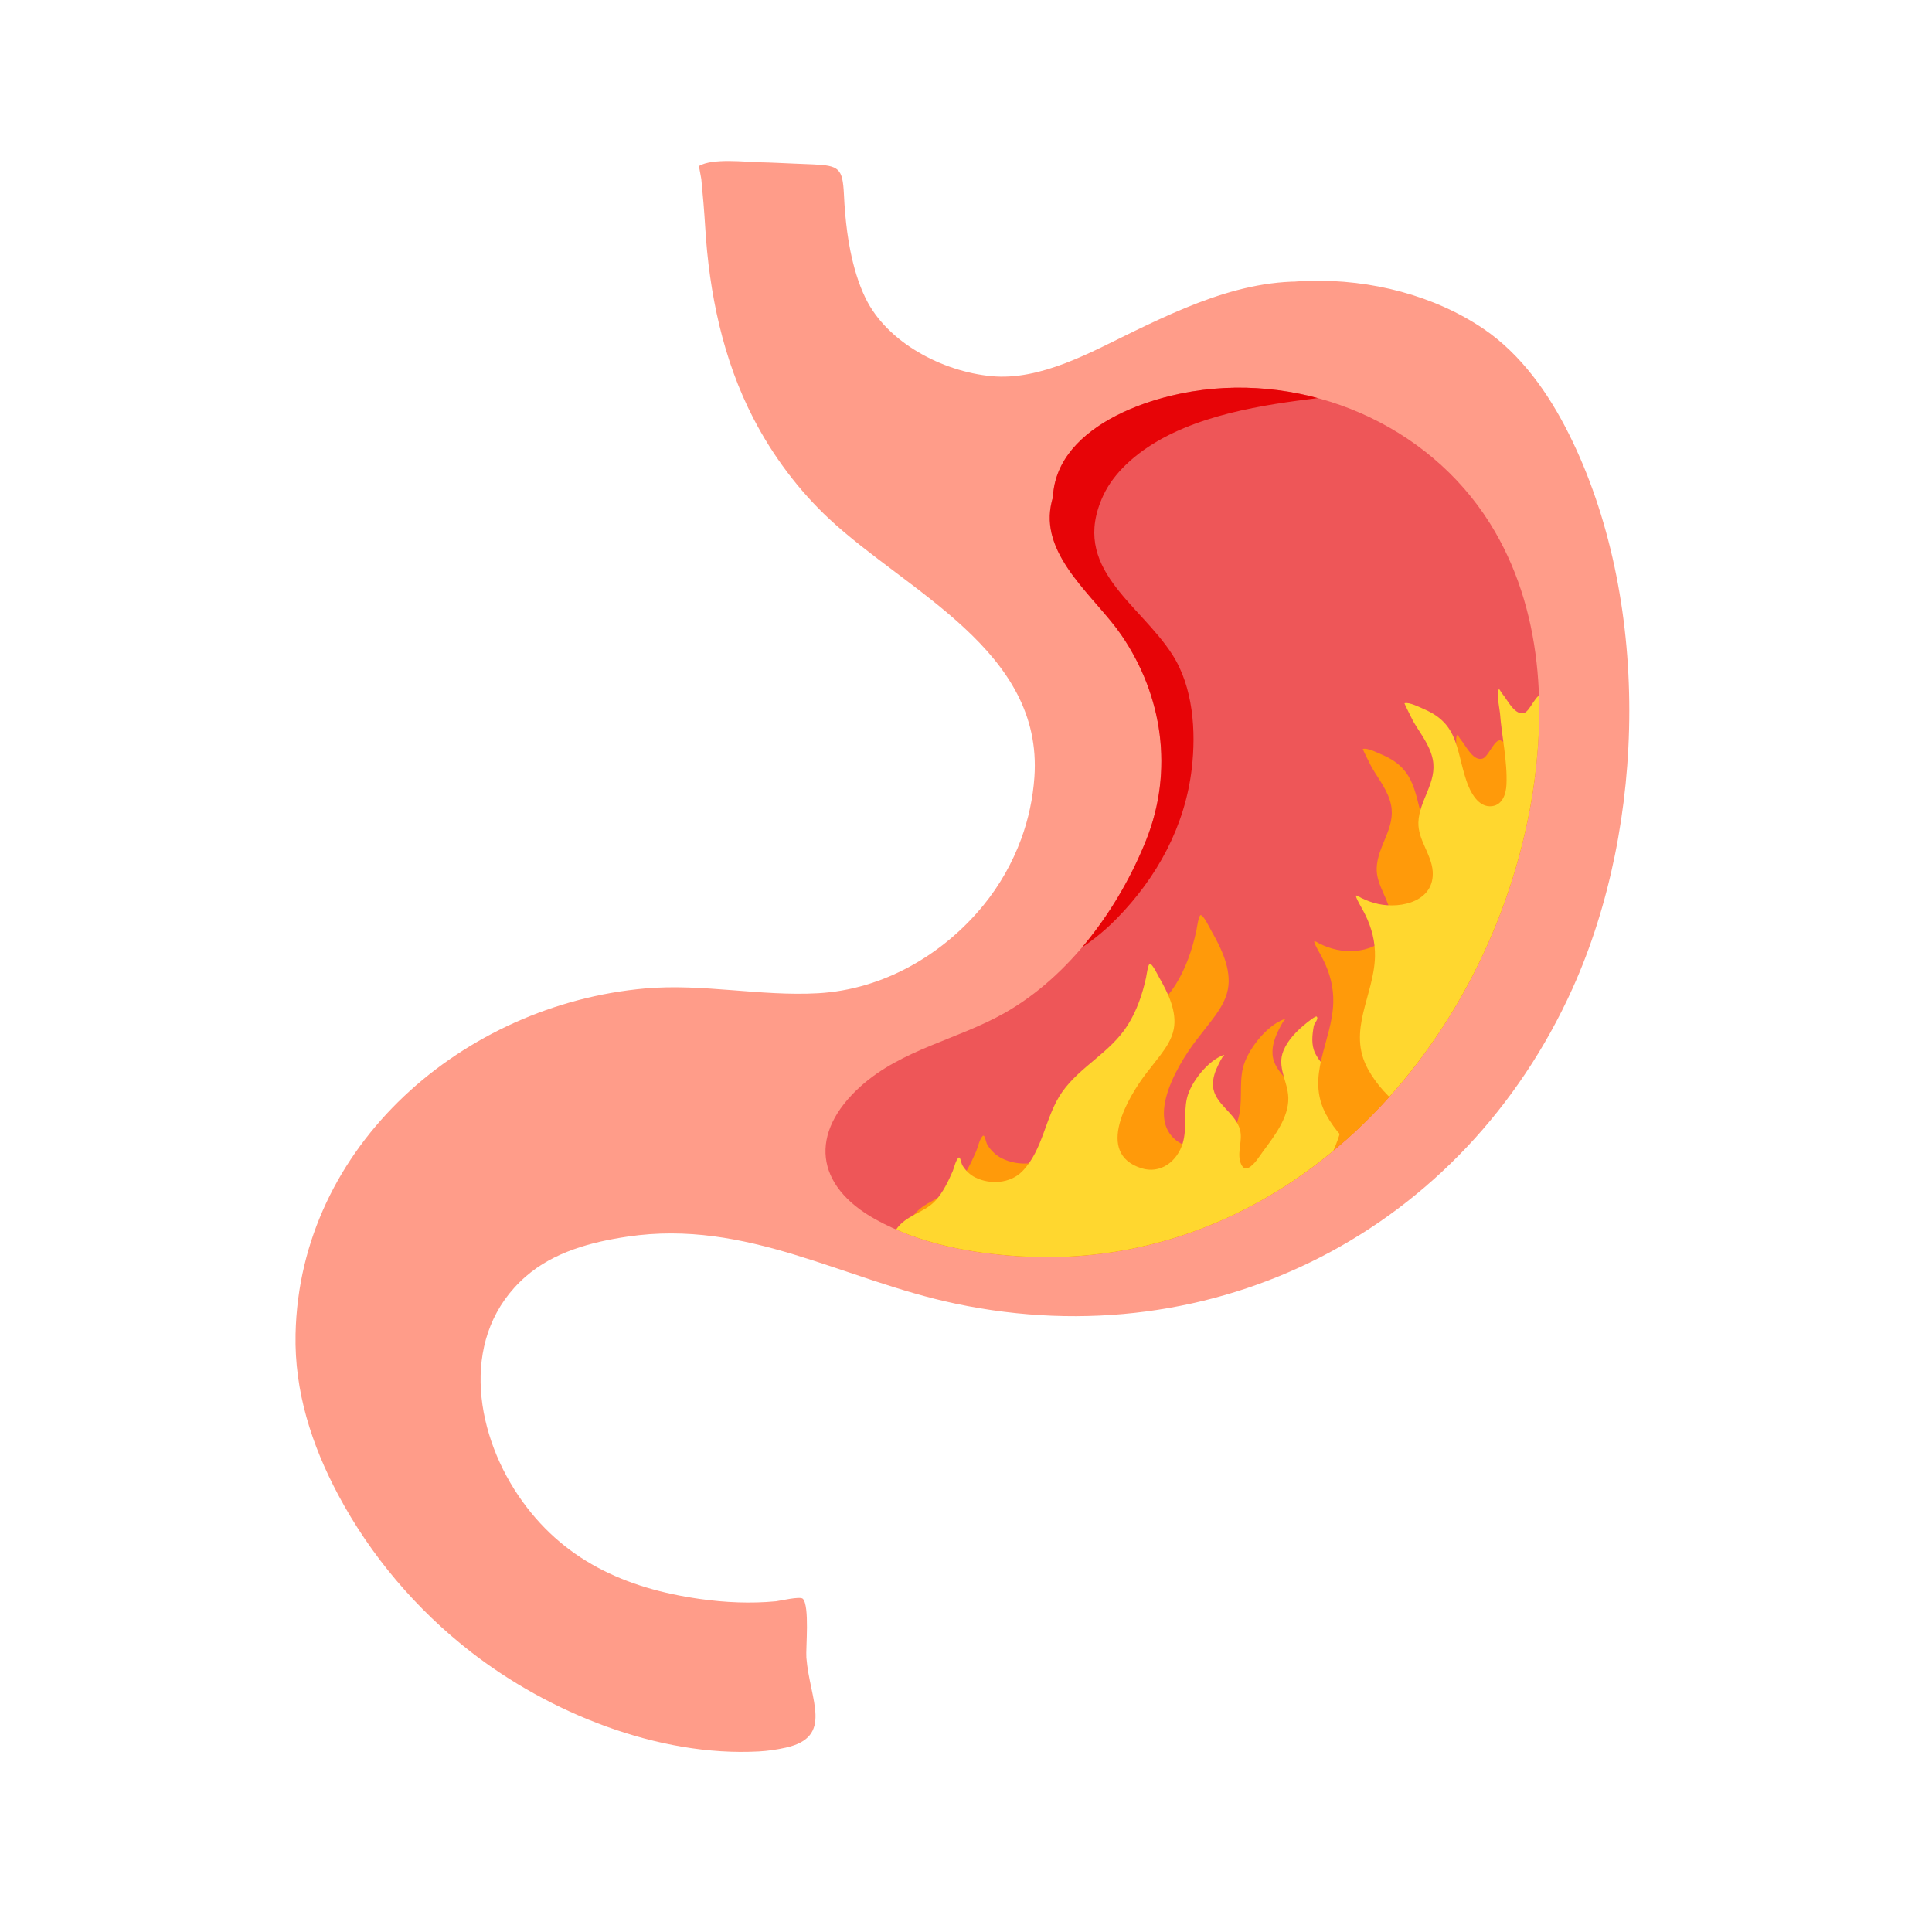 <svg version="1.0" preserveAspectRatio="xMidYMid meet" height="500" viewBox="0 0 375 375" zoomAndPan="magnify" width="500" xmlns:xlink="http://www.w3.org/1999/xlink" xmlns="http://www.w3.org/2000/svg"><defs><clipPath id="2a82b0b7be"><path clip-rule="nonzero" d="M 57.152 31 L 317 31 L 317 341 L 57.152 341 Z M 57.152 31"></path></clipPath><clipPath id="5d9785f52b"><path clip-rule="nonzero" d="M 160 75 L 299 75 L 299 245 L 160 245 Z M 160 75"></path></clipPath><clipPath id="e22a309705"><path clip-rule="nonzero" d="M 298.742 90.777 C 301.566 88.984 294.191 79.742 293.398 78.66 C 285.66 68.066 274.438 58.797 261.457 55.707 C 246.707 52.188 233.18 57.984 220.152 64.285 C 211.812 68.316 202.043 73.922 192.418 73.012 C 182.918 72.109 172.188 66.516 167.977 57.828 C 166.574 54.93 165.68 51.773 165.043 48.625 C 164.57 46.281 164.273 43.891 164.055 41.512 C 163.938 40.246 163.871 38.977 163.805 37.707 C 163.555 32.691 162.871 32.145 157.938 31.91 C 156.605 31.848 155.277 31.797 153.945 31.746 C 151.84 31.664 149.738 31.535 147.629 31.5 C 144.727 31.449 138.309 30.637 135.66 32.227 C 135.652 32.227 136.105 34.613 136.121 34.742 C 136.426 37.848 136.691 40.953 136.879 44.062 C 137.641 56.836 140.32 69.816 146.262 81.258 C 149.996 88.457 154.988 95.148 160.922 100.688 C 176.156 114.922 202.504 126.312 200.777 150.859 C 200.488 154.938 199.629 158.977 198.223 162.816 C 196.508 167.477 194.039 171.844 190.898 175.691 C 183.008 185.363 171.375 192.078 158.793 192.785 C 147.582 193.41 136.438 190.867 125.188 191.859 C 90.098 194.965 58.137 222.219 57.367 258.961 C 57.133 270.039 60.477 280.445 65.645 290.145 C 71.941 301.973 80.809 312.395 91.383 320.625 C 106.559 332.43 127.719 341.02 147.285 339.953 C 149.043 339.859 150.793 339.598 152.512 339.215 C 161.914 337.121 157.164 329.973 156.516 321.742 C 156.379 319.957 157.184 311.672 155.824 310.316 C 155.293 309.785 151.25 310.75 150.613 310.809 C 145.695 311.27 140.777 311.051 135.891 310.363 C 121.41 308.328 109.055 302.789 100.602 290.277 C 91.934 277.445 89.285 258.93 102.035 247.777 C 107.508 242.992 114.777 241.066 121.824 240.023 C 145.051 236.586 163.637 248.445 185.508 253.047 C 235.938 263.66 284.074 238.688 305.223 191.859 C 319.676 159.852 320.406 115.961 304.496 84.191 C 300.594 76.398 295.293 68.82 287.988 63.855 C 268.953 50.91 238.668 51.059 222.07 66.348"></path></clipPath><clipPath id="daa16ca8d8"><path clip-rule="nonzero" d="M 193 75 L 270 75 L 270 188 L 193 188 Z M 193 75"></path></clipPath><clipPath id="6634b47bea"><path clip-rule="nonzero" d="M 298.742 90.777 C 301.566 88.984 294.191 79.742 293.398 78.66 C 285.66 68.066 274.438 58.797 261.457 55.707 C 246.707 52.188 233.18 57.984 220.152 64.285 C 211.812 68.316 202.043 73.922 192.418 73.012 C 182.918 72.109 172.188 66.516 167.977 57.828 C 166.574 54.93 165.68 51.773 165.043 48.625 C 164.57 46.281 164.273 43.891 164.055 41.512 C 163.938 40.246 163.871 38.977 163.805 37.707 C 163.555 32.691 162.871 32.145 157.938 31.91 C 156.605 31.848 155.277 31.797 153.945 31.746 C 151.84 31.664 149.738 31.535 147.629 31.5 C 144.727 31.449 138.309 30.637 135.66 32.227 C 135.652 32.227 136.105 34.613 136.121 34.742 C 136.426 37.848 136.691 40.953 136.879 44.062 C 137.641 56.836 140.32 69.816 146.262 81.258 C 149.996 88.457 154.988 95.148 160.922 100.688 C 176.156 114.922 202.504 126.312 200.777 150.859 C 200.488 154.938 199.629 158.977 198.223 162.816 C 196.508 167.477 194.039 171.844 190.898 175.691 C 183.008 185.363 171.375 192.078 158.793 192.785 C 147.582 193.41 136.438 190.867 125.188 191.859 C 90.098 194.965 58.137 222.219 57.367 258.961 C 57.133 270.039 60.477 280.445 65.645 290.145 C 71.941 301.973 80.809 312.395 91.383 320.625 C 106.559 332.43 127.719 341.02 147.285 339.953 C 149.043 339.859 150.793 339.598 152.512 339.215 C 161.914 337.121 157.164 329.973 156.516 321.742 C 156.379 319.957 157.184 311.672 155.824 310.316 C 155.293 309.785 151.25 310.75 150.613 310.809 C 145.695 311.27 140.777 311.051 135.891 310.363 C 121.41 308.328 109.055 302.789 100.602 290.277 C 91.934 277.445 89.285 258.93 102.035 247.777 C 107.508 242.992 114.777 241.066 121.824 240.023 C 145.051 236.586 163.637 248.445 185.508 253.047 C 235.938 263.66 284.074 238.688 305.223 191.859 C 319.676 159.852 320.406 115.961 304.496 84.191 C 300.594 76.398 295.293 68.82 287.988 63.855 C 268.953 50.91 238.668 51.059 222.07 66.348"></path></clipPath><clipPath id="e334b994b3"><path clip-rule="nonzero" d="M 237.434 77.562 C 235.215 75.996 229.758 78.09 227.617 78.73 C 218.41 81.488 205.848 87.695 203.957 98.234 C 202.168 108.176 212.672 115.973 217.652 123.254 C 225.719 135.043 227.805 149.652 222.492 163.004 C 217.215 176.258 207.609 189.441 195.051 196.582 C 185.852 201.812 175.055 203.645 167.031 210.871 C 157.004 219.906 158.117 230.148 169.98 236.703 C 178.496 241.406 188.336 243.254 197.949 243.84 C 248.793 246.953 288 204.797 296.922 157.152 C 300.41 138.508 299.527 118.074 289.203 101.59 C 277.105 82.273 253.586 72.332 231.312 75.996 C 217.348 78.293 199.441 86.871 205.602 103.871 C 206.586 106.59 207.926 109.172 209.59 111.539 C 212.141 115.172 215.445 118.148 218.969 120.816 C 228.367 127.926 239.707 132.535 250.02 138.168"></path></clipPath><clipPath id="fed294669d"><path clip-rule="nonzero" d="M 175 177 L 276 177 L 276 245 L 175 245 Z M 175 177"></path></clipPath><clipPath id="a5d9ea13ea"><path clip-rule="nonzero" d="M 298.742 90.777 C 301.566 88.984 294.191 79.742 293.398 78.66 C 285.66 68.066 274.438 58.797 261.457 55.707 C 246.707 52.188 233.18 57.984 220.152 64.285 C 211.812 68.316 202.043 73.922 192.418 73.012 C 182.918 72.109 172.188 66.516 167.977 57.828 C 166.574 54.93 165.68 51.773 165.043 48.625 C 164.57 46.281 164.273 43.891 164.055 41.512 C 163.938 40.246 163.871 38.977 163.805 37.707 C 163.555 32.691 162.871 32.145 157.938 31.91 C 156.605 31.848 155.277 31.797 153.945 31.746 C 151.84 31.664 149.738 31.535 147.629 31.5 C 144.727 31.449 138.309 30.637 135.66 32.227 C 135.652 32.227 136.105 34.613 136.121 34.742 C 136.426 37.848 136.691 40.953 136.879 44.062 C 137.641 56.836 140.32 69.816 146.262 81.258 C 149.996 88.457 154.988 95.148 160.922 100.688 C 176.156 114.922 202.504 126.312 200.777 150.859 C 200.488 154.938 199.629 158.977 198.223 162.816 C 196.508 167.477 194.039 171.844 190.898 175.691 C 183.008 185.363 171.375 192.078 158.793 192.785 C 147.582 193.41 136.438 190.867 125.188 191.859 C 90.098 194.965 58.137 222.219 57.367 258.961 C 57.133 270.039 60.477 280.445 65.645 290.145 C 71.941 301.973 80.809 312.395 91.383 320.625 C 106.559 332.43 127.719 341.02 147.285 339.953 C 149.043 339.859 150.793 339.598 152.512 339.215 C 161.914 337.121 157.164 329.973 156.516 321.742 C 156.379 319.957 157.184 311.672 155.824 310.316 C 155.293 309.785 151.25 310.75 150.613 310.809 C 145.695 311.27 140.777 311.051 135.891 310.363 C 121.41 308.328 109.055 302.789 100.602 290.277 C 91.934 277.445 89.285 258.93 102.035 247.777 C 107.508 242.992 114.777 241.066 121.824 240.023 C 145.051 236.586 163.637 248.445 185.508 253.047 C 235.938 263.66 284.074 238.688 305.223 191.859 C 319.676 159.852 320.406 115.961 304.496 84.191 C 300.594 76.398 295.293 68.82 287.988 63.855 C 268.953 50.91 238.668 51.059 222.07 66.348"></path></clipPath><clipPath id="a33b19abad"><path clip-rule="nonzero" d="M 237.434 77.562 C 235.215 75.996 229.758 78.09 227.617 78.73 C 218.41 81.488 205.848 87.695 203.957 98.234 C 202.168 108.176 212.672 115.973 217.652 123.254 C 225.719 135.043 227.805 149.652 222.492 163.004 C 217.215 176.258 207.609 189.441 195.051 196.582 C 185.852 201.812 175.055 203.645 167.031 210.871 C 157.004 219.906 158.117 230.148 169.98 236.703 C 178.496 241.406 188.336 243.254 197.949 243.84 C 248.793 246.953 288 204.797 296.922 157.152 C 300.41 138.508 299.527 118.074 289.203 101.59 C 277.105 82.273 253.586 72.332 231.312 75.996 C 217.348 78.293 199.441 86.871 205.602 103.871 C 206.586 106.59 207.926 109.172 209.59 111.539 C 212.141 115.172 215.445 118.148 218.969 120.816 C 228.367 127.926 239.707 132.535 250.02 138.168"></path></clipPath><clipPath id="310814aab5"><path clip-rule="nonzero" d="M 172 187 L 261 187 L 261 245 L 172 245 Z M 172 187"></path></clipPath><clipPath id="1e81c5fc8a"><path clip-rule="nonzero" d="M 298.742 90.777 C 301.566 88.984 294.191 79.742 293.398 78.66 C 285.66 68.066 274.438 58.797 261.457 55.707 C 246.707 52.188 233.18 57.984 220.152 64.285 C 211.812 68.316 202.043 73.922 192.418 73.012 C 182.918 72.109 172.188 66.516 167.977 57.828 C 166.574 54.93 165.68 51.773 165.043 48.625 C 164.57 46.281 164.273 43.891 164.055 41.512 C 163.938 40.246 163.871 38.977 163.805 37.707 C 163.555 32.691 162.871 32.145 157.938 31.91 C 156.605 31.848 155.277 31.797 153.945 31.746 C 151.84 31.664 149.738 31.535 147.629 31.5 C 144.727 31.449 138.309 30.637 135.66 32.227 C 135.652 32.227 136.105 34.613 136.121 34.742 C 136.426 37.848 136.691 40.953 136.879 44.062 C 137.641 56.836 140.32 69.816 146.262 81.258 C 149.996 88.457 154.988 95.148 160.922 100.688 C 176.156 114.922 202.504 126.312 200.777 150.859 C 200.488 154.938 199.629 158.977 198.223 162.816 C 196.508 167.477 194.039 171.844 190.898 175.691 C 183.008 185.363 171.375 192.078 158.793 192.785 C 147.582 193.41 136.438 190.867 125.188 191.859 C 90.098 194.965 58.137 222.219 57.367 258.961 C 57.133 270.039 60.477 280.445 65.645 290.145 C 71.941 301.973 80.809 312.395 91.383 320.625 C 106.559 332.43 127.719 341.02 147.285 339.953 C 149.043 339.859 150.793 339.598 152.512 339.215 C 161.914 337.121 157.164 329.973 156.516 321.742 C 156.379 319.957 157.184 311.672 155.824 310.316 C 155.293 309.785 151.25 310.75 150.613 310.809 C 145.695 311.27 140.777 311.051 135.891 310.363 C 121.41 308.328 109.055 302.789 100.602 290.277 C 91.934 277.445 89.285 258.93 102.035 247.777 C 107.508 242.992 114.777 241.066 121.824 240.023 C 145.051 236.586 163.637 248.445 185.508 253.047 C 235.938 263.66 284.074 238.688 305.223 191.859 C 319.676 159.852 320.406 115.961 304.496 84.191 C 300.594 76.398 295.293 68.82 287.988 63.855 C 268.953 50.91 238.668 51.059 222.07 66.348"></path></clipPath><clipPath id="3308edac38"><path clip-rule="nonzero" d="M 237.434 77.562 C 235.215 75.996 229.758 78.09 227.617 78.73 C 218.41 81.488 205.848 87.695 203.957 98.234 C 202.168 108.176 212.672 115.973 217.652 123.254 C 225.719 135.043 227.805 149.652 222.492 163.004 C 217.215 176.258 207.609 189.441 195.051 196.582 C 185.852 201.812 175.055 203.645 167.031 210.871 C 157.004 219.906 158.117 230.148 169.98 236.703 C 178.496 241.406 188.336 243.254 197.949 243.84 C 248.793 246.953 288 204.797 296.922 157.152 C 300.41 138.508 299.527 118.074 289.203 101.59 C 277.105 82.273 253.586 72.332 231.312 75.996 C 217.348 78.293 199.441 86.871 205.602 103.871 C 206.586 106.59 207.926 109.172 209.59 111.539 C 212.141 115.172 215.445 118.148 218.969 120.816 C 228.367 127.926 239.707 132.535 250.02 138.168"></path></clipPath><clipPath id="f910bc49d4"><path clip-rule="nonzero" d="M 255 142 L 299 142 L 299 227 L 255 227 Z M 255 142"></path></clipPath><clipPath id="9d878d59d5"><path clip-rule="nonzero" d="M 298.742 90.777 C 301.566 88.984 294.191 79.742 293.398 78.66 C 285.66 68.066 274.438 58.797 261.457 55.707 C 246.707 52.188 233.18 57.984 220.152 64.285 C 211.812 68.316 202.043 73.922 192.418 73.012 C 182.918 72.109 172.188 66.516 167.977 57.828 C 166.574 54.93 165.68 51.773 165.043 48.625 C 164.57 46.281 164.273 43.891 164.055 41.512 C 163.938 40.246 163.871 38.977 163.805 37.707 C 163.555 32.691 162.871 32.145 157.938 31.91 C 156.605 31.848 155.277 31.797 153.945 31.746 C 151.84 31.664 149.738 31.535 147.629 31.5 C 144.727 31.449 138.309 30.637 135.66 32.227 C 135.652 32.227 136.105 34.613 136.121 34.742 C 136.426 37.848 136.691 40.953 136.879 44.062 C 137.641 56.836 140.32 69.816 146.262 81.258 C 149.996 88.457 154.988 95.148 160.922 100.688 C 176.156 114.922 202.504 126.312 200.777 150.859 C 200.488 154.938 199.629 158.977 198.223 162.816 C 196.508 167.477 194.039 171.844 190.898 175.691 C 183.008 185.363 171.375 192.078 158.793 192.785 C 147.582 193.41 136.438 190.867 125.188 191.859 C 90.098 194.965 58.137 222.219 57.367 258.961 C 57.133 270.039 60.477 280.445 65.645 290.145 C 71.941 301.973 80.809 312.395 91.383 320.625 C 106.559 332.43 127.719 341.02 147.285 339.953 C 149.043 339.859 150.793 339.598 152.512 339.215 C 161.914 337.121 157.164 329.973 156.516 321.742 C 156.379 319.957 157.184 311.672 155.824 310.316 C 155.293 309.785 151.25 310.75 150.613 310.809 C 145.695 311.27 140.777 311.051 135.891 310.363 C 121.41 308.328 109.055 302.789 100.602 290.277 C 91.934 277.445 89.285 258.93 102.035 247.777 C 107.508 242.992 114.777 241.066 121.824 240.023 C 145.051 236.586 163.637 248.445 185.508 253.047 C 235.938 263.66 284.074 238.688 305.223 191.859 C 319.676 159.852 320.406 115.961 304.496 84.191 C 300.594 76.398 295.293 68.82 287.988 63.855 C 268.953 50.91 238.668 51.059 222.07 66.348"></path></clipPath><clipPath id="d5507f81c0"><path clip-rule="nonzero" d="M 237.434 77.562 C 235.215 75.996 229.758 78.09 227.617 78.73 C 218.41 81.488 205.848 87.695 203.957 98.234 C 202.168 108.176 212.672 115.973 217.652 123.254 C 225.719 135.043 227.805 149.652 222.492 163.004 C 217.215 176.258 207.609 189.441 195.051 196.582 C 185.852 201.812 175.055 203.645 167.031 210.871 C 157.004 219.906 158.117 230.148 169.98 236.703 C 178.496 241.406 188.336 243.254 197.949 243.84 C 248.793 246.953 288 204.797 296.922 157.152 C 300.41 138.508 299.527 118.074 289.203 101.59 C 277.105 82.273 253.586 72.332 231.312 75.996 C 217.348 78.293 199.441 86.871 205.602 103.871 C 206.586 106.59 207.926 109.172 209.59 111.539 C 212.141 115.172 215.445 118.148 218.969 120.816 C 228.367 127.926 239.707 132.535 250.02 138.168"></path></clipPath><clipPath id="5214ba3dd7"><path clip-rule="nonzero" d="M 263 133 L 299 133 L 299 218 L 263 218 Z M 263 133"></path></clipPath><clipPath id="5f5d13296c"><path clip-rule="nonzero" d="M 298.742 90.777 C 301.566 88.984 294.191 79.742 293.398 78.66 C 285.66 68.066 274.438 58.797 261.457 55.707 C 246.707 52.188 233.18 57.984 220.152 64.285 C 211.812 68.316 202.043 73.922 192.418 73.012 C 182.918 72.109 172.188 66.516 167.977 57.828 C 166.574 54.93 165.68 51.773 165.043 48.625 C 164.57 46.281 164.273 43.891 164.055 41.512 C 163.938 40.246 163.871 38.977 163.805 37.707 C 163.555 32.691 162.871 32.145 157.938 31.91 C 156.605 31.848 155.277 31.797 153.945 31.746 C 151.84 31.664 149.738 31.535 147.629 31.5 C 144.727 31.449 138.309 30.637 135.66 32.227 C 135.652 32.227 136.105 34.613 136.121 34.742 C 136.426 37.848 136.691 40.953 136.879 44.062 C 137.641 56.836 140.32 69.816 146.262 81.258 C 149.996 88.457 154.988 95.148 160.922 100.688 C 176.156 114.922 202.504 126.312 200.777 150.859 C 200.488 154.938 199.629 158.977 198.223 162.816 C 196.508 167.477 194.039 171.844 190.898 175.691 C 183.008 185.363 171.375 192.078 158.793 192.785 C 147.582 193.41 136.438 190.867 125.188 191.859 C 90.098 194.965 58.137 222.219 57.367 258.961 C 57.133 270.039 60.477 280.445 65.645 290.145 C 71.941 301.973 80.809 312.395 91.383 320.625 C 106.559 332.43 127.719 341.02 147.285 339.953 C 149.043 339.859 150.793 339.598 152.512 339.215 C 161.914 337.121 157.164 329.973 156.516 321.742 C 156.379 319.957 157.184 311.672 155.824 310.316 C 155.293 309.785 151.25 310.75 150.613 310.809 C 145.695 311.27 140.777 311.051 135.891 310.363 C 121.41 308.328 109.055 302.789 100.602 290.277 C 91.934 277.445 89.285 258.93 102.035 247.777 C 107.508 242.992 114.777 241.066 121.824 240.023 C 145.051 236.586 163.637 248.445 185.508 253.047 C 235.938 263.66 284.074 238.688 305.223 191.859 C 319.676 159.852 320.406 115.961 304.496 84.191 C 300.594 76.398 295.293 68.82 287.988 63.855 C 268.953 50.91 238.668 51.059 222.07 66.348"></path></clipPath><clipPath id="10b31f0367"><path clip-rule="nonzero" d="M 237.434 77.562 C 235.215 75.996 229.758 78.09 227.617 78.73 C 218.41 81.488 205.848 87.695 203.957 98.234 C 202.168 108.176 212.672 115.973 217.652 123.254 C 225.719 135.043 227.805 149.652 222.492 163.004 C 217.215 176.258 207.609 189.441 195.051 196.582 C 185.852 201.812 175.055 203.645 167.031 210.871 C 157.004 219.906 158.117 230.148 169.98 236.703 C 178.496 241.406 188.336 243.254 197.949 243.84 C 248.793 246.953 288 204.797 296.922 157.152 C 300.41 138.508 299.527 118.074 289.203 101.59 C 277.105 82.273 253.586 72.332 231.312 75.996 C 217.348 78.293 199.441 86.871 205.602 103.871 C 206.586 106.59 207.926 109.172 209.59 111.539 C 212.141 115.172 215.445 118.148 218.969 120.816 C 228.367 127.926 239.707 132.535 250.02 138.168"></path></clipPath></defs><g clip-path="url(#2a82b0b7be)"><path fill-rule="nonzero" fill-opacity="1" d="M 298.742 90.777 C 301.566 88.984 294.191 79.742 293.398 78.66 C 285.66 68.066 274.438 58.797 261.457 55.707 C 246.707 52.188 233.18 57.984 220.152 64.285 C 211.812 68.316 202.043 73.922 192.418 73.012 C 182.918 72.109 172.188 66.516 167.977 57.828 C 166.574 54.93 165.68 51.773 165.043 48.625 C 164.57 46.281 164.273 43.891 164.055 41.512 C 163.938 40.246 163.871 38.977 163.805 37.707 C 163.555 32.691 162.871 32.145 157.938 31.91 C 156.605 31.848 155.277 31.797 153.945 31.746 C 151.84 31.664 149.738 31.535 147.629 31.5 C 144.727 31.449 138.309 30.637 135.66 32.227 C 135.652 32.227 136.105 34.613 136.121 34.742 C 136.426 37.848 136.691 40.953 136.879 44.062 C 137.641 56.836 140.32 69.816 146.262 81.258 C 149.996 88.457 154.988 95.148 160.922 100.688 C 176.156 114.922 202.504 126.312 200.777 150.859 C 200.488 154.938 199.629 158.977 198.223 162.816 C 196.508 167.477 194.039 171.844 190.898 175.691 C 183.008 185.363 171.375 192.078 158.793 192.785 C 147.582 193.41 136.438 190.867 125.188 191.859 C 90.098 194.965 58.137 222.219 57.367 258.961 C 57.133 270.039 60.477 280.445 65.645 290.145 C 71.941 301.973 80.809 312.395 91.383 320.625 C 106.559 332.43 127.719 341.02 147.285 339.953 C 149.043 339.859 150.793 339.598 152.512 339.215 C 161.914 337.121 157.164 329.973 156.516 321.742 C 156.379 319.957 157.184 311.672 155.824 310.316 C 155.293 309.785 151.25 310.75 150.613 310.809 C 145.695 311.27 140.777 311.051 135.891 310.363 C 121.41 308.328 109.055 302.789 100.602 290.277 C 91.934 277.445 89.285 258.93 102.035 247.777 C 107.508 242.992 114.777 241.066 121.824 240.023 C 145.051 236.586 163.637 248.445 185.508 253.047 C 235.938 263.66 284.074 238.688 305.223 191.859 C 319.676 159.852 320.406 115.961 304.496 84.191 C 300.594 76.398 295.293 68.82 287.988 63.855 C 268.953 50.91 238.668 51.059 222.07 66.348" fill="#ff9c89"></path></g><g clip-path="url(#5d9785f52b)"><g clip-path="url(#e22a309705)"><path fill-rule="nonzero" fill-opacity="1" d="M 237.434 77.562 C 235.215 75.996 229.758 78.09 227.617 78.73 C 218.41 81.488 205.848 87.695 203.957 98.234 C 202.168 108.176 212.672 115.973 217.652 123.254 C 225.719 135.043 227.805 149.652 222.492 163.004 C 217.215 176.258 207.609 189.441 195.055 196.582 C 185.852 201.812 175.055 203.645 167.031 210.871 C 157.004 219.906 158.117 230.148 169.98 236.703 C 178.496 241.406 188.336 243.254 197.949 243.84 C 248.793 246.953 288 204.797 296.922 157.152 C 300.41 138.508 299.527 118.074 289.203 101.59 C 277.105 82.273 253.586 72.332 231.312 75.996 C 217.348 78.293 199.441 86.871 205.602 103.871 C 206.586 106.59 207.926 109.172 209.59 111.539 C 212.141 115.172 215.445 118.148 218.969 120.816 C 228.367 127.926 239.707 132.535 250.02 138.168" fill="#ee5658"></path></g></g><g clip-path="url(#daa16ca8d8)"><g clip-path="url(#6634b47bea)"><g clip-path="url(#e334b994b3)"><path fill-rule="nonzero" fill-opacity="1" d="M 202.992 187.066 C 202.469 186.711 204.27 186.984 204.859 186.758 C 205.867 186.367 206.836 185.848 207.77 185.305 C 211.059 183.398 214.086 181.02 216.746 178.305 C 224.621 170.273 230.023 160.352 231.328 149.133 C 232.168 141.914 231.594 133.367 227.566 127.082 C 221.137 117.039 207.629 110.285 214.121 96.219 C 215.18 93.93 216.746 91.926 218.559 90.184 C 227.039 82.031 240.625 79.289 251.887 77.77 C 256.488 77.152 261.125 76.652 265.754 76.332 C 266.137 76.305 269.684 76.359 269.789 75.844 C 269.945 75.059 265.395 73.965 265.062 73.883 C 258.883 72.34 252.398 72.059 246.059 71.867 C 228.762 71.352 201.094 73.023 193.594 92.164" fill="#e70407"></path></g></g></g><g clip-path="url(#fed294669d)"><g clip-path="url(#a5d9ea13ea)"><g clip-path="url(#a33b19abad)"><path fill-rule="nonzero" fill-opacity="1" d="M 176.164 243.52 C 175.852 243.594 175.492 241.945 175.477 241.805 C 175.273 239.902 175.879 237.984 176.926 236.414 C 179.172 233.051 183.195 232.738 185.746 229.879 C 187.379 228.047 188.488 225.715 189.465 223.488 C 189.797 222.723 190.117 221.117 190.73 220.504 C 191.18 220.055 191.309 221.645 191.641 222.188 C 192.336 223.328 193.301 224.266 194.508 224.859 C 197.77 226.457 202.18 226.172 204.793 223.539 C 209.543 218.758 209.867 211.309 213.691 205.914 C 217.727 200.227 224.344 197.223 228.164 191.152 C 230.176 187.953 231.402 184.336 232.211 180.668 C 232.254 180.473 232.648 177.621 233.051 177.621 C 233.621 177.621 234.859 180.219 235.07 180.586 C 236.973 183.914 239.094 188.109 238.324 192.062 C 237.898 194.246 236.652 196.113 235.336 197.859 C 234.316 199.219 233.242 200.527 232.211 201.875 C 228.262 207.051 220.844 219.484 231.129 222.785 C 235.402 224.16 239.094 221.289 240.305 217.281 C 241.289 214.012 240.484 210.605 241.242 207.328 C 242.043 203.871 245.875 198.941 249.426 197.758 C 249.648 197.684 249.16 198.137 249.035 198.34 C 248.766 198.785 248.516 199.25 248.281 199.715 C 247.508 201.262 246.867 202.93 247.004 204.684 C 247.32 208.66 252.012 210.535 252.977 214.352 C 253.559 216.633 252.422 218.938 252.969 221.191 C 253.18 222.039 253.754 223.285 254.828 222.719 C 256.184 222.004 257.164 220.289 258.039 219.102 C 260.512 215.762 263.754 211.598 263.641 207.223 C 263.543 203.566 261.047 200.465 262.582 196.785 C 263.602 194.34 265.625 192.34 267.668 190.707 C 267.809 190.598 269.684 189.07 269.906 189.297 C 270.426 189.812 269.398 190.672 269.266 191.395 C 268.906 193.352 268.672 195.527 269.57 197.375 C 271.297 200.922 275.062 202.367 275.734 206.668 C 277.066 215.188 271.168 224.914 265.488 230.703 C 254.766 241.637 238.746 245.875 223.895 246.852 C 218.258 247.223 212.441 247.309 206.895 246.105" fill="#ff9a0a"></path></g></g></g><g clip-path="url(#310814aab5)"><g clip-path="url(#1e81c5fc8a)"><g clip-path="url(#3308edac38)"><path fill-rule="nonzero" fill-opacity="1" d="M 173.223 244.949 C 172.949 245.02 172.633 243.566 172.621 243.445 C 172.441 241.777 172.973 240.09 173.891 238.711 C 175.863 235.758 179.398 235.48 181.641 232.969 C 183.074 231.359 184.051 229.312 184.906 227.355 C 185.195 226.684 185.477 225.273 186.016 224.734 C 186.414 224.34 186.527 225.734 186.816 226.215 C 187.43 227.215 188.273 228.039 189.336 228.559 C 192.199 229.965 196.074 229.715 198.371 227.402 C 202.543 223.203 202.828 216.66 206.188 211.922 C 209.73 206.926 215.543 204.285 218.898 198.953 C 220.668 196.145 221.742 192.969 222.453 189.746 C 222.492 189.574 222.836 187.066 223.191 187.066 C 223.691 187.066 224.777 189.352 224.965 189.672 C 226.637 192.594 228.5 196.281 227.824 199.754 C 227.449 201.668 226.355 203.309 225.199 204.848 C 224.305 206.039 223.359 207.188 222.453 208.371 C 218.984 212.918 212.469 223.84 221.5 226.738 C 225.254 227.945 228.5 225.426 229.562 221.902 C 230.426 219.031 229.719 216.039 230.387 213.16 C 231.09 210.125 234.457 205.793 237.574 204.754 C 237.77 204.691 237.34 205.09 237.234 205.266 C 236.992 205.656 236.777 206.066 236.57 206.477 C 235.891 207.832 235.328 209.297 235.449 210.84 C 235.723 214.332 239.844 215.98 240.695 219.332 C 241.203 221.332 240.203 223.359 240.688 225.34 C 240.871 226.086 241.375 227.176 242.32 226.68 C 243.508 226.051 244.371 224.543 245.141 223.504 C 247.312 220.57 250.16 216.914 250.059 213.07 C 249.977 209.859 247.781 207.133 249.129 203.902 C 250.027 201.754 251.805 199.996 253.598 198.562 C 253.723 198.465 255.367 197.125 255.566 197.32 C 256.02 197.777 255.117 198.531 255.004 199.168 C 254.688 200.887 254.48 202.797 255.27 204.422 C 256.785 207.535 260.094 208.805 260.684 212.582 C 261.852 220.066 256.672 228.609 251.684 233.691 C 242.262 243.297 228.195 247.02 215.148 247.879 C 210.199 248.203 205.09 248.281 200.215 247.223" fill="#ffd72f"></path></g></g></g><g clip-path="url(#f910bc49d4)"><g clip-path="url(#9d878d59d5)"><g clip-path="url(#d5507f81c0)"><path fill-rule="nonzero" fill-opacity="1" d="M 269.047 226.453 C 269.223 225.93 267.973 226.176 267.473 225.949 C 266.352 225.445 265.316 224.754 264.324 224.047 C 261.539 222.078 259.039 219.348 257.41 216.348 C 253.352 208.891 258.574 202.176 258.789 194.598 C 258.871 191.727 258.156 188.961 256.891 186.398 C 256.426 185.453 255.871 184.559 255.402 183.613 C 255.395 183.598 254.98 182.758 255.121 182.699 C 255.293 182.633 256.035 183.121 256.176 183.191 C 257.238 183.707 258.309 184.09 259.465 184.34 C 263.953 185.312 270.418 183.758 269.988 177.961 C 269.746 174.645 267.109 171.887 267.215 168.508 C 267.352 164.168 270.926 160.715 269.996 156.219 C 269.434 153.488 267.598 151.262 266.227 148.898 C 266.152 148.773 264.461 145.395 264.512 145.379 C 265.41 145.078 267.621 146.219 268.387 146.547 C 275.051 149.418 274.508 154.422 276.551 160.469 C 277.262 162.562 278.855 165.746 281.57 165.34 C 283.594 165.035 284.234 162.914 284.312 161.16 C 284.512 156.594 283.391 151.832 283.051 147.273 C 282.992 146.457 282.258 143.332 282.879 142.609 C 282.898 142.59 283.246 143.16 283.266 143.195 C 283.477 143.504 283.707 143.797 283.93 144.094 C 284.707 145.141 286.109 147.812 287.781 147.242 C 288.934 146.848 290.137 143.266 291.316 143.746 C 293.957 144.82 291.617 147.832 293.25 149.223 C 294.461 150.25 296.027 149.879 297.422 150.359 C 299.543 151.09 301.211 153.074 302.297 154.949 C 305.168 159.922 304.293 165.988 303.527 171.402 C 302.832 176.309 301.191 180.883 299.496 185.523 C 295.871 195.461 291.5 203.398 283.969 210.973" fill="#ff9a0a"></path></g></g></g><g clip-path="url(#5214ba3dd7)"><g clip-path="url(#5f5d13296c)"><g clip-path="url(#10b31f0367)"><path fill-rule="nonzero" fill-opacity="1" d="M 277.137 217.582 C 277.312 217.055 276.066 217.305 275.562 217.074 C 274.445 216.574 273.41 215.883 272.414 215.176 C 269.629 213.203 267.133 210.473 265.5 207.473 C 261.445 200.02 266.664 193.305 266.883 185.723 C 266.961 182.852 266.25 180.09 264.984 177.523 C 264.516 176.582 263.961 175.684 263.496 174.742 C 263.484 174.723 263.07 173.883 263.211 173.828 C 263.383 173.758 264.129 174.25 264.266 174.316 C 265.328 174.836 266.398 175.219 267.555 175.469 C 272.047 176.438 278.508 174.887 278.082 169.09 C 277.836 165.77 275.203 163.016 275.309 159.633 C 275.441 155.293 279.016 151.844 278.086 147.348 C 277.523 144.613 275.691 142.387 274.316 140.027 C 274.242 139.902 272.551 136.523 272.602 136.504 C 273.5 136.207 275.711 137.344 276.477 137.676 C 283.141 140.547 282.598 145.547 284.645 151.594 C 285.352 153.688 286.945 156.875 289.664 156.469 C 291.688 156.164 292.324 154.039 292.402 152.285 C 292.605 147.719 291.48 142.957 291.145 138.402 C 291.082 137.586 290.352 134.457 290.969 133.734 C 290.988 133.715 291.336 134.285 291.359 134.32 C 291.566 134.629 291.797 134.926 292.02 135.223 C 292.797 136.27 294.203 138.938 295.871 138.367 C 297.023 137.973 298.227 134.395 299.41 134.871 C 302.047 135.949 299.707 138.961 301.344 140.348 C 302.551 141.379 304.117 141.004 305.516 141.484 C 307.633 142.219 309.305 144.199 310.387 146.074 C 313.258 151.047 312.383 157.117 311.617 162.531 C 310.922 167.434 309.281 172.012 307.586 176.652 C 303.965 186.586 299.59 194.527 292.059 202.102" fill="#ffd72f"></path></g></g></g></svg>